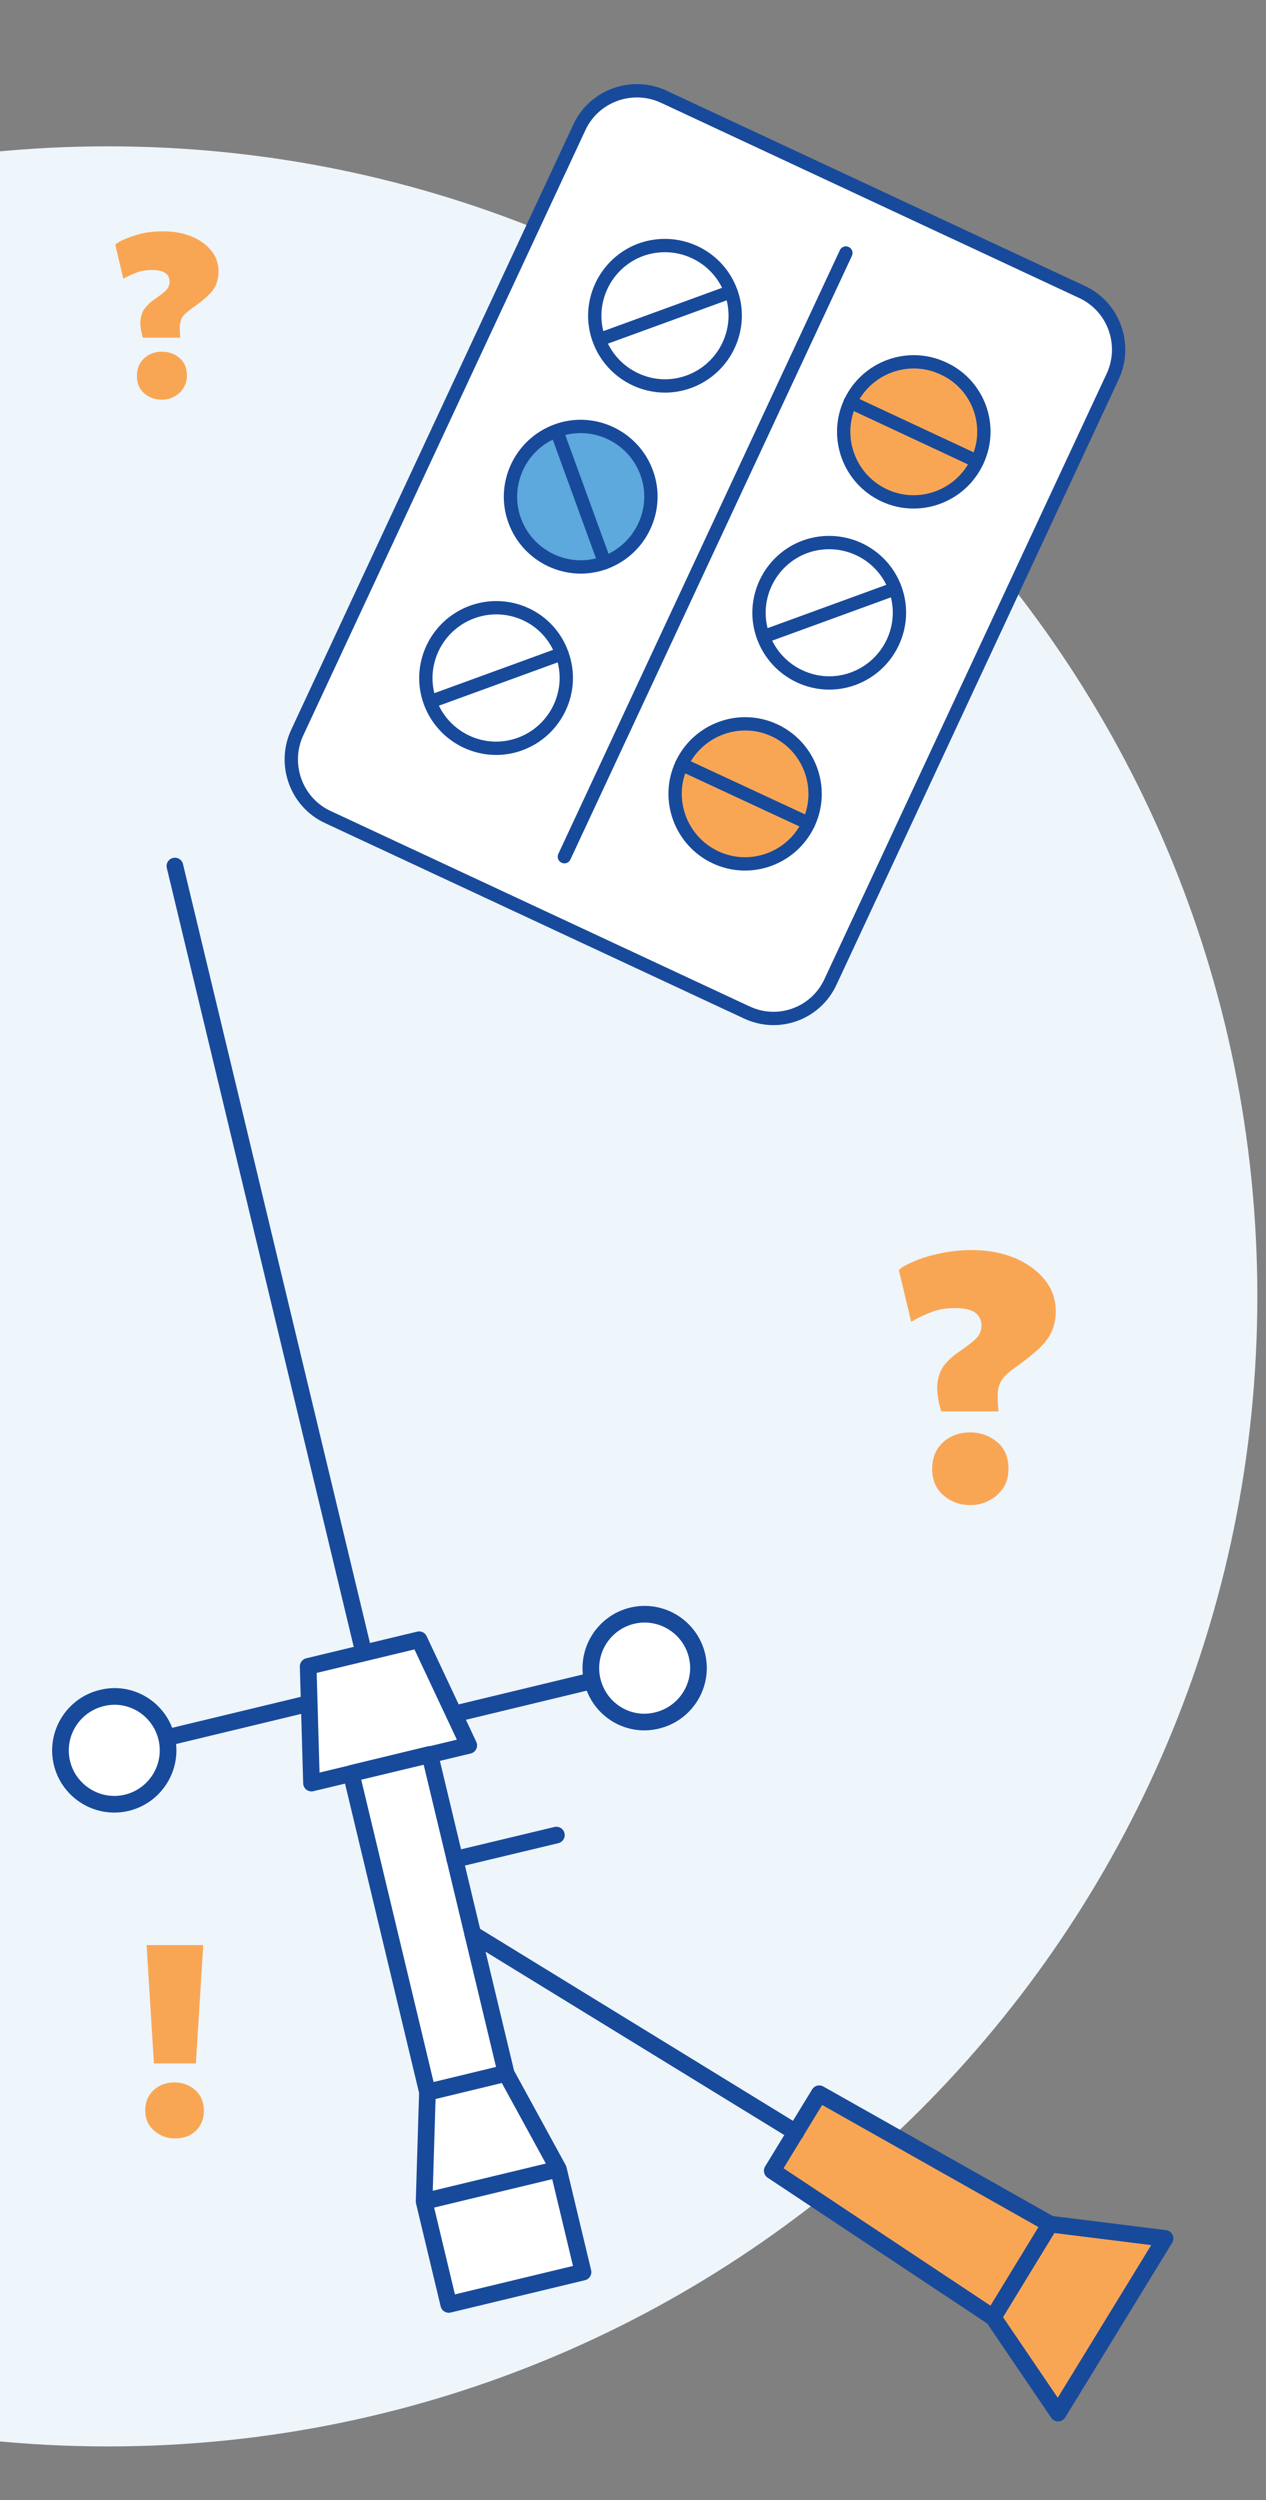 <?xml version="1.0" encoding="utf-8"?>
<!-- Generator: Adobe Illustrator 28.2.0, SVG Export Plug-In . SVG Version: 6.00 Build 0)  -->
<svg version="1.1" id="Layer_1" xmlns="http://www.w3.org/2000/svg" xmlns:xlink="http://www.w3.org/1999/xlink" x="0px" y="0px"
	 viewBox="0 0 380 750" style="enable-background:new 0 0 380 750;" xml:space="preserve">
<rect x="0" y="0" width="380" height="750" fill="#808080" stroke="none"/>
<style type="text/css">
	.st0{fill:#EEF5FB;}
	.st1{fill:#FFFFFF;}
	.st2{fill:none;stroke:#184A9B;stroke-width:4;stroke-linecap:round;stroke-miterlimit:10;}
	.st3{fill:#5DA8DC;}
	.st4{fill:#F9A654;}
	.st5{fill:none;stroke:#184A9B;stroke-width:5;stroke-linecap:round;stroke-linejoin:round;stroke-miterlimit:10;}
</style>
<g>
	<path class="st0" d="M32.4,733.9c190.5,0,345-154.5,345-345s-154.5-345-345-345s-345,154.5-345,345S-158.2,733.9,32.4,733.9"/>
</g>
<g>
	<g>
		<path class="st1" d="M224.1,303.7L98.4,245.1c-9.5-4.4-13.6-15.8-9.2-25.3l84.7-181.6c4.4-9.5,15.8-13.6,25.3-9.2l125.6,58.6
			c9.5,4.4,13.6,15.8,9.2,25.3l-84.7,181.6C244.9,304.1,233.6,308.2,224.1,303.7"/>
		<path class="st2" d="M224.1,303.7L98.4,245.1c-9.5-4.4-13.6-15.8-9.2-25.3l84.7-181.6c4.4-9.5,15.8-13.6,25.3-9.2l125.6,58.6
			c9.5,4.4,13.6,15.8,9.2,25.3l-84.7,181.6C244.9,304.1,233.6,308.2,224.1,303.7z"/>
		<path class="st2" d="M179.9,101.9l39.5-14.4 M219.4,87.5c4,10.9-1.7,23-12.6,27c-10.9,4-23-1.7-27-12.6c-4-10.9,1.7-23,12.6-27
			C203.4,71,215.4,76.6,219.4,87.5z M253.9,75.9L169.4,257"/>
		<path class="st3" d="M181.5,168.8c-10.9,4-23-1.7-27-12.6c-4-10.9,1.7-23,12.6-27c10.9-4,23,1.7,27,12.6
			C198.1,152.7,192.4,164.8,181.5,168.8"/>
		<path class="st2" d="M181.5,168.8c-10.9,4-23-1.7-27-12.6c-4-10.9,1.7-23,12.6-27c10.9-4,23,1.7,27,12.6
			C198.1,152.7,192.4,164.8,181.5,168.8z"/>
	</g>
	<line class="st2" x1="167.1" y1="129.3" x2="181.5" y2="168.8"/>
	<g>
		<path class="st2" d="M129.2,210.5l39.5-14.4 M168.7,196.2c4,10.9-1.7,23-12.6,27c-10.9,4-23-1.7-27-12.6c-4-10.9,1.7-23,12.6-27
			C152.7,179.6,164.8,185.2,168.7,196.2z"/>
		<path class="st4" d="M293.3,138.4c-4.9,10.5-17.4,15.1-27.9,10.2c-10.5-4.9-15.1-17.4-10.2-27.9c4.9-10.5,17.4-15.1,27.9-10.2
			C293.7,115.3,298.3,127.9,293.3,138.4"/>
		<path class="st2" d="M293.3,138.4c-4.9,10.5-17.4,15.1-27.9,10.2c-10.5-4.9-15.1-17.4-10.2-27.9c4.9-10.5,17.4-15.1,27.9-10.2
			C293.7,115.3,298.3,127.9,293.3,138.4z"/>
	</g>
	<line class="st2" x1="255.2" y1="120.6" x2="293.3" y2="138.4"/>
	<g>
		<path class="st2" d="M229.2,191l39.5-14.4 M268.7,176.6c4,10.9-1.7,23-12.6,27c-10.9,4-23-1.7-27-12.6c-4-10.9,1.7-23,12.6-27
			C252.7,160.1,264.7,165.7,268.7,176.6z"/>
		<path class="st4" d="M242.7,247c-4.9,10.5-17.4,15.1-27.9,10.2c-10.5-4.9-15.1-17.4-10.2-27.9c4.9-10.5,17.4-15.1,27.9-10.2
			C243,224,247.6,236.5,242.7,247"/>
		<path class="st2" d="M242.7,247c-4.9,10.5-17.4,15.1-27.9,10.2c-10.5-4.9-15.1-17.4-10.2-27.9c4.9-10.5,17.4-15.1,27.9-10.2
			C243,224,247.6,236.5,242.7,247z"/>
	</g>
	<line class="st2" x1="204.6" y1="229.3" x2="242.7" y2="247"/>
</g>
<g>
	<path class="st1" d="M136.5,557.8l30.5-7.3 M177.8,504.2c-2.1-8.7,3.3-17.4,11.9-19.5c8.7-2.1,17.4,3.3,19.5,11.9
		c2.1,8.7-3.3,17.4-11.9,19.5C188.6,518.3,179.9,512.9,177.8,504.2 M136.3,514.2l41.5-10 M50,521.3c2.1,8.7-3.3,17.4-11.9,19.5
		c-8.7,2.1-17.4-3.3-19.5-11.9c-2.1-8.7,3.3-17.4,11.9-19.5C39.2,507.2,47.9,512.6,50,521.3 M92.8,511L50,521.3 M167.6,650.7
		l-40.3,9.7l1-32.7l23.6-5.7L167.6,650.7z M175,681.6l-40.3,9.7l-7.4-30.9l40.3-9.7L175,681.6z M151.9,621.9l-23.6,5.7l-22.9-95.6
		l23.6-5.7L151.9,621.9z M140.7,523.6l-47.2,11.3l-1-35l33.3-8L140.7,523.6z M52.5,259.8l56.7,236.1"/>
	<path class="st5" d="M136.5,557.8l30.5-7.3 M177.8,504.2c-2.1-8.7,3.3-17.4,11.9-19.5c8.7-2.1,17.4,3.3,19.5,11.9
		c2.1,8.7-3.3,17.4-11.9,19.5C188.6,518.3,179.9,512.9,177.8,504.2z M136.3,514.2l41.5-10 M50,521.3c2.1,8.7-3.3,17.4-11.9,19.5
		c-8.7,2.1-17.4-3.3-19.5-11.9c-2.1-8.7,3.3-17.4,11.9-19.5C39.2,507.2,47.9,512.6,50,521.3z M92.8,511L50,521.3 M167.6,650.7
		l-40.3,9.7l1-32.7l23.6-5.7L167.6,650.7z M175,681.6l-40.3,9.7l-7.4-30.9l40.3-9.7L175,681.6z M151.9,621.9l-23.6,5.7l-22.9-95.6
		l23.6-5.7L151.9,621.9z M140.7,523.6l-47.2,11.3l-1-35l33.3-8L140.7,523.6z M52.5,259.8l56.7,236.1"/>
</g>
<polygon class="st4" points="315.2,667.2 298.1,695.2 231.8,651.2 245.9,628.1 "/>
<polygon class="st5" points="315.2,667.2 298.1,695.2 231.8,651.2 245.9,628.1 "/>
<polygon class="st4" points="349.7,671.5 317.6,723.9 298.1,695.2 315.2,667.2 "/>
<polygon class="st5" points="349.7,671.5 317.6,723.9 298.1,695.2 315.2,667.2 "/>
<line class="st5" x1="238.9" y1="639.7" x2="141.9" y2="580.2"/>
<path class="st4" d="M42.9,101.4c-0.7-2.3-0.9-4.2-0.7-5.6c0.2-1.5,0.7-2.7,1.5-3.6c0.8-0.9,1.7-1.8,2.8-2.5
	c1.7-1.2,2.9-2.1,3.5-2.8c0.6-0.7,0.9-1.5,0.9-2.4c0-1.1-0.4-2-1.3-2.6c-0.9-0.6-2.2-0.9-4-0.9c-1.6,0-3.1,0.2-4.4,0.7
	c-1.3,0.5-2.7,1.1-4.2,1.9l-2.4-10.2c0.4-0.4,1.3-1,2.7-1.6c1.4-0.6,3.1-1.2,5.1-1.7c2-0.5,4.2-0.7,6.6-0.7c3.1,0,5.9,0.5,8.4,1.5
	c2.5,1,4.5,2.4,6,4.3c1.5,1.8,2.2,3.9,2.2,6.3c0,1.5-0.3,2.8-0.8,4c-0.5,1.2-1.4,2.3-2.6,3.4c-1.2,1.1-2.7,2.3-4.6,3.6
	c-1.2,0.9-2.1,1.6-2.7,2.4c-0.5,0.7-0.8,1.6-0.9,2.6c-0.1,1,0,2.2,0.1,3.8H42.9z M48.6,119.9c-2,0-3.8-0.6-5.3-1.9
	c-1.5-1.3-2.2-3-2.2-5.2c0-1.5,0.3-2.8,1-3.9c0.7-1.1,1.6-1.9,2.7-2.5c1.1-0.6,2.4-0.9,3.8-0.9c2,0,3.8,0.6,5.3,1.9
	c1.5,1.3,2.2,3,2.2,5.3c0,1.5-0.4,2.7-1.1,3.8c-0.7,1.1-1.6,1.9-2.8,2.5C51.2,119.6,50,119.9,48.6,119.9z"/>
<path class="st4" d="M282.5,423.4c-1-3.5-1.4-6.4-1.1-8.6c0.3-2.2,1-4,2.2-5.5c1.2-1.4,2.6-2.7,4.3-3.8c2.6-1.8,4.4-3.2,5.3-4.2
	c0.9-1,1.4-2.2,1.4-3.6c0-1.7-0.7-3.1-2-4s-3.4-1.3-6.1-1.3c-2.4,0-4.7,0.4-6.6,1.1c-2,0.7-4.1,1.7-6.4,3l-3.7-15.5
	c0.6-0.7,2-1.5,4.1-2.4c2.1-1,4.7-1.8,7.8-2.5c3.1-0.7,6.4-1.1,10-1.1c4.7,0,8.9,0.8,12.7,2.3c3.8,1.6,6.8,3.7,9.1,6.5
	c2.3,2.8,3.4,6,3.4,9.6c0,2.2-0.4,4.2-1.2,6c-0.8,1.8-2.1,3.5-3.9,5.2c-1.8,1.7-4.1,3.5-6.9,5.5c-1.9,1.3-3.2,2.5-4,3.6
	c-0.8,1.1-1.3,2.4-1.4,3.9c-0.1,1.5,0,3.4,0.2,5.8H282.5z M291.2,451.5c-3.1,0-5.8-1-8-2.9c-2.3-2-3.4-4.6-3.4-7.9
	c0-2.3,0.5-4.2,1.5-5.9c1-1.6,2.4-2.9,4.2-3.8c1.7-0.9,3.7-1.3,5.7-1.3c3.1,0,5.8,1,8.1,2.9c2.3,1.9,3.4,4.6,3.4,8
	c0,2.2-0.5,4.2-1.6,5.8c-1.1,1.6-2.5,2.9-4.2,3.7C295.2,451.1,293.3,451.5,291.2,451.5z"/>
<path class="st4" d="M52.5,641.5c-2.4,0-4.5-0.8-6.2-2.3c-1.8-1.5-2.7-3.6-2.7-6.1c0-1.8,0.4-3.3,1.2-4.5c0.8-1.3,1.9-2.2,3.2-2.9
	c1.4-0.7,2.8-1,4.4-1c2.4,0,4.5,0.8,6.2,2.3c1.7,1.5,2.6,3.6,2.6,6.2c0,1.7-0.4,3.2-1.2,4.5c-0.8,1.3-1.9,2.2-3.2,2.9
	C55.5,641.2,54.1,641.5,52.5,641.5z M46.2,619L44,583.5h17L58.8,619H46.2z"/>
</svg>
